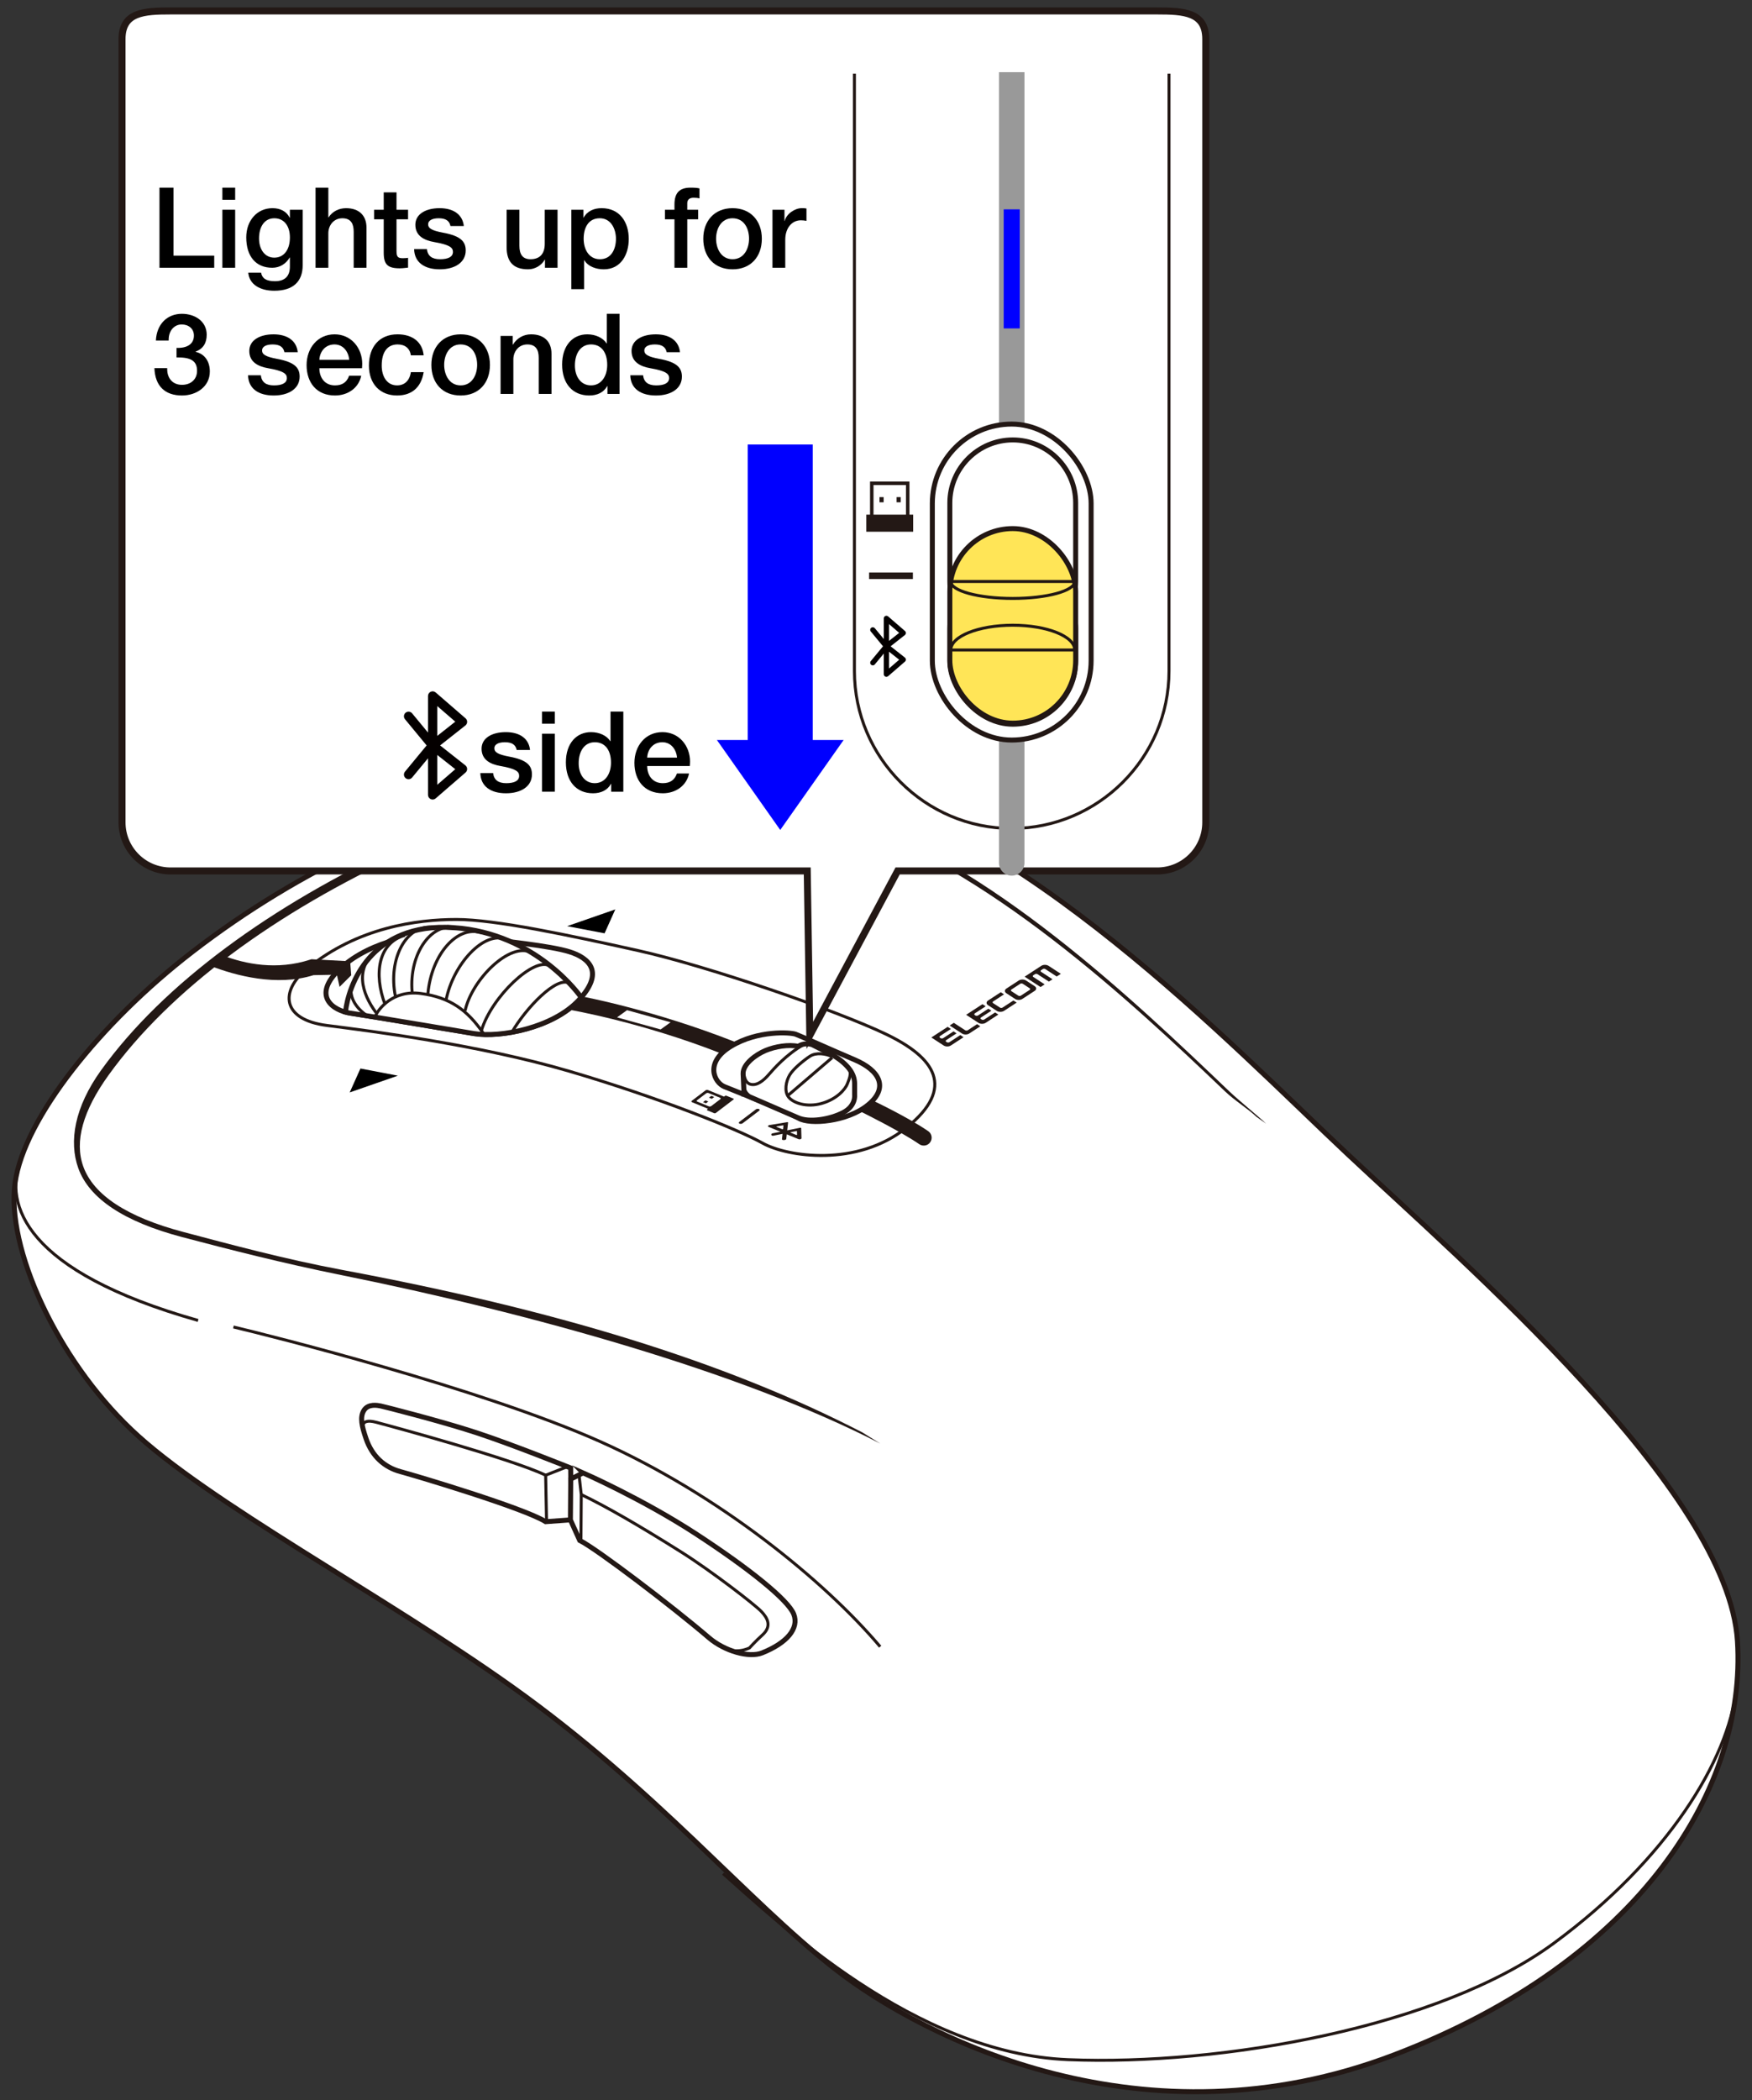 <?xml version="1.0" encoding="UTF-8"?>
<svg xmlns="http://www.w3.org/2000/svg" version="1.1" viewBox="0 0 250 299.599">
  <rect x="0" y="0" width="250" height="299.599" fill="#333333" stroke="none"/>
  <!-- Generator: Adobe Illustrator 29.6.1, SVG Export Plug-In . SVG Version: 2.1.1 Build 9)  -->
  <g id="_レイヤー_2" data-name="レイヤー_2">
    <g>
      <path d="M27.441,135.804c-13.131,10.125-24.016,23.76-25.293,32.958s5.868,24.987,16.598,35.206c10.73,10.219,35.936,23.581,54.296,36.662,20.731,14.769,33.343,30.326,46.118,40.29s44.199,25.804,79.711,12.263c35.512-13.541,50.331-38.323,49.053-59.017-1.33-21.543-39.026-53.93-55.632-69.515-16.607-15.585-46.542-47.072-76.198-53.629-20.755-4.589-57.107.457-88.653,24.782Z" fill="#fff" stroke="#231815" stroke-miterlimit="10" stroke-width=".709"/>
      <path d="M125.631,205.964c-19.828-10.244-50.113-18.639-76.893-24.045-8.408-1.697-16.259-3.712-22.77-5.433-8.266-2.185-13.244-5.491-14.798-9.825-1.36-3.795-.553-8.69,3.263-13.987,8.919-12.382,24.38-23.573,42.741-32.028,21.229-9.777,41.877-11.201,63.122-4.36,20.899,6.73,41.469,26.379,55.081,39.38,1.436,1.371,4.01,3.434,5.293,4.644l-1.374-.973c-1.284-1.21-3.087-2.293-4.524-3.665-13.562-12.954-33.971-31.992-54.705-38.67-21.059-6.782-41.357-4.961-62.406,4.733-18.245,8.402-33.334,19.386-42.178,31.663-3.663,5.084-4.875,9.462-3.603,13.01,1.464,4.087,6.269,7.234,14.281,9.352,6.498,1.718,14.321,3.851,22.745,5.428,29.972,5.609,54.245,12.886,74.158,23.174l2.568,1.605Z" fill="#231815"/>
      <path d="M48.453,140.795l-.38-1.736-3.328.062c-5.288,1.648-11.131.064-14.686-1.31l1.687-1.519c3.255,1.259,7.772,2.159,12.498.621l.193-.063,5.526.294.155,1.995-1.663,1.655Z" fill="#231815"/>
      <path d="M102.95,150.316c-11.431-4.503-21.629-6.247-21.733-6.265l1.833-1.886c.105.019,10.176,1.89,21.815,6.475l-1.915,1.676Z" fill="#231815"/>
      <path d="M131.815,163.436c-.221,0-.442-.064-.638-.198-2.719-1.87-8.25-4.596-8.3-4.62-.563-.266.496-.431.762-.994.266-.563.63-.73.792-.665.215.086,5.154,2.448,8.023,4.421.513.353.643,1.055.29,1.568-.219.318-.572.489-.93.489Z" fill="#231815"/>
      <path d="M68.18,133.756c3.624.53,10.254,1.149,13.083,2.033s5.039,2.917,1.326,6.895c-3.713,3.978-11.227,5.392-14.939,4.774s-15.293-2.564-17.68-2.917-5.674-2.441-1.334-6.436,11.588-5.144,14.771-4.791c3.182.354,4.774.442,4.774.442Z" fill="none" stroke="#231815" stroke-miterlimit="10" stroke-width=".709"/>
      <path d="M64.733,132.341c-11.933-.796-15.027,8.308-15.438,12.052.228.062.456.114.675.147,2.387.354,13.967,2.298,17.68,2.917,3.713.619,11.227-.796,14.939-4.774.126-.135.228-.262.341-.393-.056-.082-6.318-9.158-18.198-9.95Z" fill="#fff" stroke="#231815" stroke-miterlimit="10" stroke-width=".709"/>
      <path d="M103.385,155.038s9.083,3.58,10.608,4.508,6.895.53,9.879-1.923,1.657-4.906-1.923-6.431-7.691-3.381-8.42-3.646-5.37-.597-9.216,1.724-2.381,5.19-.928,5.768Z" fill="none" stroke="#231815" stroke-miterlimit="10" stroke-width=".709"/>
      <g>
        <path d="M106.136,155.336l-.099-2.155c-.033-1.392,1.856-2.751,3.216-3.315s3.261-.885,4.653-.587c0,0,.783-.606,1.977-.242l3.083,1.558c2.055,1.293,2.983,2.586,2.983,4.011v1.591s.216,1.572-1.64,2.533-4.861,1.488-6.511.704l-6.898-2.989s-.734-.483-.763-1.11Z" fill="#fff" stroke="#231815" stroke-miterlimit="10" stroke-width=".709"/>
        <path d="M106.17,153.276s.056,1.197.946,1.419,1.809-.501,2.56-1.364,2.47-2.849,4.992-4.305" fill="none" stroke="#231815" stroke-miterlimit="10" stroke-width=".425"/>
        <path d="M118.666,150.716c-.835-.39-2.213-.603-3.089-.028-.891.584-2.366,1.781-2.894,2.672s-.807,2.31-.167,3.145,2.56,1.531,4.731.918,3.368-2.004,3.674-2.811.772-1.759-.098-2.544" fill="none" stroke="#231815" stroke-miterlimit="10" stroke-width=".425"/>
        <line x1="112.394" y1="156.323" x2="118.75" y2="150.883" fill="none" stroke="#231815" stroke-miterlimit="10" stroke-width=".425"/>
      </g>
      <path d="M2.927,165.531c-2.372,6.28.546,15.828,25.341,22.855" fill="none" stroke="#231815" stroke-miterlimit="10" stroke-width=".425"/>
      <path d="M33.307,189.314c5.039,1.193,35.271,8.751,52.244,16.31,16.973,7.558,32.089,19.89,40.045,29.304" fill="none" stroke="#231815" stroke-miterlimit="10" stroke-width=".425"/>
      <path d="M103.179,267.298c7.896,6.956,27.322,25.664,49.245,26.548,21.923.884,53.005-4.622,69.305-16.619,16.3-11.997,24.849-26.156,26.038-36.238" fill="none" stroke="#231815" stroke-miterlimit="10" stroke-width=".425"/>
      <g>
        <polygon points="51.431 152.442 56.774 153.464 49.9 155.854 51.431 152.442"/>
        <polygon points="80.926 132.133 86.27 133.154 87.8 129.742 80.926 132.133"/>
      </g>
      <g>
        <g>
          <path d="M145.888,139.746c-.194,0-.377.049-.514.138l-1.768,1.152c-.137.089-.212.209-.213.335,0,.127.076.245.213.335l1.243.81c.137.089.32.139.514.139.194,0,.377-.049.514-.139l1.768-1.152c.137-.089.213-.208.213-.335s-.076-.245-.213-.335l-1.243-.81c-.137-.089-.319-.138-.514-.139ZM146.922,140.989c.05.032.077.075.077.121,0,.045-.028.088-.077.12l-1.25.815c-.049.032-.115.05-.185.05-.07,0-.136-.018-.185-.05l-.973-.634c-.049-.032-.077-.075-.077-.121,0-.045.028-.088.077-.12l1.25-.815c.049-.032.115-.05.184-.05.07,0,.136.018.185.05l.973.634Z" fill="#231815"/>
          <path d="M149.618,137.789c-.137-.089-.32-.139-.514-.139-.194,0-.376.049-.514.139l-2.38,1.551,2.271,1.479.587-.383-1.623-1.057c-.049-.032-.076-.075-.076-.121,0-.045.027-.088.077-.121l.232-.151c.049-.032.115-.05.185-.05.07,0,.136.018.185.05l1.623,1.057.514-.335-1.623-1.057c-.049-.032-.077-.075-.077-.12,0-.045.027-.088.077-.121l.233-.151c.049-.032.115-.05.185-.05.07,0,.135.018.185.05l1.623,1.057.588-.383-1.757-1.145Z" fill="#231815"/>
          <path d="M140.991,143.409c-.137-.089-.213-.208-.213-.334,0-.126.075-.246.213-.335l1.813-1.181.464.302-1.554,1.013c-.049.032-.077.075-.076.12,0,.045.027.088.076.121l.973.634c.05.032.115.05.186.05.07,0,.135-.018.184-.05l1.554-1.013.464.302-1.813,1.181c-.137.089-.32.139-.514.139-.194,0-.377-.049-.514-.139l-1.244-.81Z" fill="#231815"/>
          <path d="M139.888,146.417l-1.587,1.034c-.137.089-.319.138-.514.139-.194,0-.377-.049-.514-.139l-1.757-1.145.587-.383,1.622,1.057c.05.032.115.05.186.05.07,0,.135-.018.184-.05l1.328-.865.464.302Z" fill="#231815"/>
          <path d="M132.896,148.013l2.327-1.516.463.302-1.554,1.012c-.05.032-.076.075-.077.121,0,.046.027.088.077.12l.085.056c.049.032.115.05.184.05.07,0,.136-.018.185-.05l1.48-.964.434.283-1.48.964c-.05.032-.077.075-.077.12,0,.046.028.088.077.12l.085.055c.05.032.115.05.185.05.07,0,.135-.018.185-.05l1.554-1.012.464.302-1.813,1.181c-.137.09-.32.139-.514.139-.194,0-.377-.049-.514-.139l-1.757-1.145Z" fill="#231815"/>
          <path d="M137.863,144.778l2.327-1.516.463.302-1.554,1.012c-.049.032-.076.075-.077.121,0,.046.027.088.077.121l.085.056c.049.032.115.05.185.05.07,0,.136-.018.185-.05l1.48-.964.434.283-1.48.964c-.049.032-.077.075-.077.12,0,.046.028.089.077.121l.085.055c.05.032.115.05.185.05.07,0,.135-.018.185-.05l1.554-1.012.464.302-1.813,1.181c-.137.089-.319.138-.514.139s-.377-.049-.514-.139l-1.757-1.145Z" fill="#231815"/>
        </g>
        <path d="M142.136,143.473" fill="#231815"/>
      </g>
      <path d="M43.748,138.253c-3.781,3.126-3.608,7.215,2.914,8.048,6.521.833,21.785,2.775,34.55,6.521,12.765,3.746,24.143,8.325,27.612,10.268s13.459,3.469,20.536-2.22c7.076-5.689,4.024-9.99-2.914-13.32s-25.392-9.713-35.382-11.933c-9.99-2.22-20.397-4.44-25.947-4.44s-14.153,1.11-21.368,7.076Z" fill="none" stroke="#231815" stroke-miterlimit="10" stroke-width=".425"/>
      <path d="M81.506,216.828l-.077-7.398s-8.367-3.365-13.494-5.044-13.171-3.713-13.613-3.801-1.768-.354-2.387.619-.292,2.292.288,4.01c.861,2.547,2.629,4.122,4.927,4.741s17.616,5.194,20.71,7.138l3.646-.265Z" fill="#fff" stroke="#231815" stroke-miterlimit="10" stroke-width=".709"/>
      <path d="M83.208,210.132l-1.768.884-.045,5.82,1.327,2.931c2.475,1.238,13.345,9.519,18.431,13.879,2.243,1.923,5.731,2.914,7.602,2.166,3.536-1.414,5.304-3.492,4.508-5.525s-6.409-6.542-14.011-11.492-16.044-8.663-16.044-8.663Z" fill="#fff" stroke="#231815" stroke-miterlimit="10" stroke-width=".709"/>
      <path d="M51.857,204.037s-.715-1.794,1.804-1.131,19.359,5.238,24.199,7.558l.133,6.696" fill="none" stroke="#231815" stroke-miterlimit="10" stroke-width=".425"/>
      <line x1="77.86" y1="210.464" x2="80.96" y2="209.244" fill="none" stroke="#231815" stroke-miterlimit="10" stroke-width=".425"/>
      <polyline points="82.624 210.424 82.943 213.226 82.898 219.679" fill="none" stroke="#231815" stroke-miterlimit="10" stroke-width=".425"/>
      <path d="M82.943,213.226c3.567,1.706,8.362,4.481,14.232,8.177,4.369,2.751,10.519,7.514,11.448,8.486s1.557,2.127.133,3.403c-.898.805-1.812,1.812-1.812,1.812,0,0-1.984,1.025-3.797-.142" fill="none" stroke="#231815" stroke-miterlimit="10" stroke-width=".425"/>
      <path d="M68.953,147.399c-2.233-3.268-4.738-5.119-8.932-5.664-4.014-.521-6.045,2.287-6.426,3.159" fill="none" stroke="#231815" stroke-miterlimit="10" stroke-width=".425"/>
      <g>
        <path d="M73.041,147.265c2.055-3.514,6.396-8.038,8.193-6.995" fill="none" stroke="#231815" stroke-miterlimit="10" stroke-width=".425"/>
        <path d="M68.693,147.028c1.476-4.874,7.512-10.518,9.697-9.25" fill="none" stroke="#231815" stroke-miterlimit="10" stroke-width=".425"/>
        <path d="M66.368,144.187c.972-4.464,6.423-9.876,9.478-8.28" fill="none" stroke="#231815" stroke-miterlimit="10" stroke-width=".425"/>
        <path d="M63.648,142.695c.997-5.138,5.459-10.022,8.622-8.652" fill="none" stroke="#231815" stroke-miterlimit="10" stroke-width=".425"/>
        <path d="M61.064,141.756c.486-5.525,4.155-9.856,7.743-8.667" fill="none" stroke="#231815" stroke-miterlimit="10" stroke-width=".425"/>
        <path d="M58.81,141.535c-.486-5.569,2.861-10.214,6.63-9.149" fill="none" stroke="#231815" stroke-miterlimit="10" stroke-width=".425"/>
        <path d="M56.432,142.184c-1.14-5.473,1.636-10.48,5.504-9.868" fill="none" stroke="#231815" stroke-miterlimit="10" stroke-width=".425"/>
        <path d="M54.952,143.322c-1.667-4.395-.96-8.815,2.797-9.876" fill="none" stroke="#231815" stroke-miterlimit="10" stroke-width=".425"/>
        <path d="M53.659,144.465c-2.054-2.754-3.115-6.378.147-8.92" fill="none" stroke="#231815" stroke-miterlimit="10" stroke-width=".425"/>
        <path d="M50.09,141.116c-.076,1.214.577,2.601,2.306,3.808" fill="none" stroke="#231815" stroke-miterlimit="10" stroke-width=".425"/>
      </g>
      <g>
        <g>
          <polygon points="101.502 156.342 101.165 156.598 101.576 156.767 101.913 156.511 101.502 156.342" fill="#231815"/>
          <polygon points="100.661 156.982 100.323 157.238 100.734 157.406 101.071 157.15 100.661 156.982" fill="#231815"/>
          <path d="M103.423,156.365l-.112.085-2.285-.937c-.105-.043-.263-.022-.353.046l-1.958,1.487c-.09.068-.079.159.026.202l2.285.937-.112.085c-.064.049-.056.114.019.144l.965.396c.075.031.188.016.252-.033l2.507-1.905c.064-.049.056-.114-.019-.144l-.965-.396c-.075-.031-.188-.016-.253.033ZM99.5,157.165c-.105-.043-.117-.133-.026-.202l1.283-.975c.09-.069.248-.089.353-.046l1.645.675c.105.043.117.133.026.202l-1.283.975c-.09.069-.248.089-.353.046l-1.645-.675Z" fill="#231815"/>
        </g>
        <path d="M113.958,162.525l-1.691-.694-.073.655c-.009.079-.126.149-.261.156l-.123.006c-.136.007-.238-.052-.229-.131l.085-.754-1.296.262c-.133.027-.263-.012-.289-.086l-.024-.068c-.026-.075.06-.157.193-.184l1.115-.226-1.69-.693c-.161-.066-.082-.226.128-.26l2.513-.411c.077-.013.144.018.139.063l-.124,1.106,1.844-.373c.075-.015.146.011.147.056l.043,1.432c.004.123-.245.212-.406.146ZM112.817,161.588l.814.334c.04.017.103-.006.102-.036l-.015-.496c0-.022-.036-.035-.073-.028l-.799.162c-.05.01-.067.048-.028.064ZM110.804,160.762l.836.343c.038.016.098-.004.101-.034l.055-.489c.003-.023-.031-.038-.069-.032l-.891.146c-.053.009-.072.049-.032.065Z" fill="#231815"/>
        <path d="M108.323,158.467l-2.352,1.787c-.112.085-.308.111-.438.057s-.145-.166-.033-.251l2.352-1.787c.112-.085.308-.111.438-.057s.145.166.033.251Z" fill="#231815"/>
      </g>
      <polygon points="87.727 145.202 89.446 143.965 96.012 145.786 94.294 147.023 87.727 145.202" fill="#fff" stroke="#231815" stroke-miterlimit="10" stroke-width=".283"/>
    </g>
  </g>
  <g id="_レイヤー_1" data-name="レイヤー_1">
    <path d="M165.122,1.562H24.347c-3.83,0-6.934.183-6.934,4.01v79.239s0,21.46,0,21.46v11.057c0,3.825,3.105,6.928,6.934,6.928h90.842s.365,23.466.365,23.466l12.53-23.466h37.038c3.83,0,6.934-3.102,6.934-6.928V5.572c0-3.827-3.105-4.01-6.934-4.01Z" fill="#fff" stroke="#231815" stroke-miterlimit="10"/>
    <g>
      <path d="M75.632,106.995h-1.905c-.144-.752-.688-1.104-1.681-1.104-.896,0-1.504.304-1.504.849,0,.576.496.896,2.097,1.2,2.545.464,3.265,1.265,3.265,2.545,0,1.729-1.584,2.689-3.697,2.689-2.177,0-3.618-.977-3.666-2.881h1.825c.112.977.736,1.441,1.873,1.441,1.121,0,1.841-.32,1.841-1.041,0-.576-.368-1.008-2.673-1.409-1.376-.24-2.689-.848-2.689-2.465,0-1.553,1.521-2.369,3.457-2.369,1.969,0,3.282.896,3.458,2.545Z"/>
      <path d="M79.166,101.521v1.729h-1.825v-1.729h1.825ZM79.166,104.674v8.275h-1.825v-8.275h1.825Z"/>
      <path d="M88.944,101.521v11.429h-1.729v-1.121h-.032c-.496.913-1.44,1.345-2.561,1.345-2.369,0-3.874-1.681-3.874-4.418s1.537-4.306,3.585-4.306c1.185,0,2.257.496,2.753,1.296h.032v-4.226h1.824ZM84.863,111.734c1.457,0,2.321-1.281,2.321-2.929,0-1.793-.849-2.914-2.305-2.914s-2.305,1.249-2.305,3.009c0,1.601.865,2.833,2.289,2.833Z"/>
      <path d="M98.464,108.66c0,.208-.016.416-.031.624h-6.083c0,1.361.784,2.449,2.226,2.449,1.008,0,1.681-.417,2.017-1.377h1.729c-.368,1.777-1.937,2.817-3.745,2.817-2.609,0-4.05-1.825-4.05-4.338,0-2.385,1.536-4.386,4.001-4.386,2.337,0,3.938,1.921,3.938,4.21ZM96.607,108.084c-.096-1.152-.849-2.193-2.097-2.193-1.28,0-2.097.977-2.161,2.193h4.258Z"/>
    </g>
    <polygon points="111.335 118.409 120.379 105.576 115.973 105.576 115.973 63.412 106.698 63.412 106.698 105.576 102.3 105.576 111.335 118.409" fill="blue"/>
    <g>
      <rect x="21.54" y="24.487" width="95.556" height="36.825" fill="none"/>
      <path d="M24.757,26.771v9.7h5.81v1.729h-7.811v-11.429h2.001Z"/>
      <path d="M33.556,26.771v1.729h-1.824v-1.729h1.824ZM33.556,29.924v8.275h-1.824v-8.275h1.824Z"/>
      <path d="M41.334,31.061h.032v-1.137h1.824v7.923c0,2.305-1.345,3.633-4.05,3.633-2.08,0-3.569-.928-3.713-2.577h1.824c.16.8.704,1.217,1.985,1.217,1.424,0,2.129-.736,2.129-2.065v-1.312h-.032c-.544.928-1.44,1.457-2.481,1.457-2.337,0-3.713-1.617-3.713-4.338,0-2.385,1.536-4.162,3.745-4.162,1.12,0,2.017.464,2.449,1.361ZM39.141,36.759c1.377,0,2.226-1.137,2.226-2.881,0-1.648-.833-2.737-2.226-2.737-1.376,0-2.177,1.168-2.177,2.881,0,1.569.833,2.737,2.177,2.737Z"/>
      <path d="M46.853,26.771v4.242h.032c.528-.832,1.456-1.312,2.497-1.312,1.904,0,2.913,1.104,2.913,2.753v5.746h-1.825v-5.122c0-1.057-.32-1.937-1.616-1.937-1.265,0-2.001,1.041-2.001,2.129v4.93h-1.825v-11.429h1.825Z"/>
      <path d="M56.58,27.443v2.481h1.648v1.36h-1.648v4.514c0,.864.208,1.041.913,1.041.336,0,.672-.032.735-.064v1.409c-.72.08-.928.096-1.184.096-1.745,0-2.289-.56-2.289-2.225v-4.77h-1.377v-1.36h1.377v-2.481h1.824Z"/>
      <path d="M66.183,32.245h-1.905c-.144-.752-.688-1.104-1.681-1.104-.896,0-1.505.304-1.505.849,0,.576.496.896,2.097,1.2,2.546.464,3.266,1.265,3.266,2.545,0,1.729-1.584,2.689-3.697,2.689-2.177,0-3.617-.977-3.666-2.881h1.825c.112.977.736,1.441,1.873,1.441,1.12,0,1.841-.32,1.841-1.041,0-.576-.368-1.008-2.674-1.409-1.376-.24-2.688-.848-2.688-2.465,0-1.553,1.521-2.369,3.457-2.369,1.969,0,3.281.896,3.458,2.545Z"/>
      <path d="M74.116,29.924v5.138c0,1.232.464,1.921,1.585,1.921,1.36,0,2.032-.816,2.032-2.193v-4.866h1.825v8.275h-1.793v-1.152h-.032c-.479.848-1.425,1.376-2.369,1.376-2.112,0-3.073-1.072-3.073-3.169v-5.33h1.825Z"/>
      <path d="M89.719,34.102c0,2.177-1.089,4.322-3.569,4.322-1.041,0-2.209-.368-2.77-1.296h-.032v4.129h-1.824v-11.333h1.729v1.121h.032c.527-.96,1.504-1.345,2.561-1.345,2.593,0,3.874,1.985,3.874,4.402ZM85.604,36.983c1.648,0,2.289-1.473,2.289-2.914,0-1.376-.688-2.929-2.305-2.929-1.697,0-2.305,1.441-2.305,2.929,0,1.425.704,2.914,2.32,2.914Z"/>
      <path d="M96.243,38.199v-6.915h-1.36v-1.36h1.36v-.752c0-1.696.752-2.401,2.305-2.401.544,0,.977.032,1.265.112v1.424c-.192-.064-.544-.096-.832-.096-.641,0-.913.32-.913.785v.928h1.553v1.36h-1.553v6.915h-1.824Z"/>
      <path d="M108.71,34.054c0,2.577-1.585,4.37-4.178,4.37s-4.178-1.777-4.178-4.37c0-2.529,1.585-4.354,4.178-4.354s4.178,1.825,4.178,4.354ZM104.532,36.983c1.616,0,2.353-1.489,2.353-2.929,0-1.473-.72-2.914-2.368-2.914-1.585,0-2.337,1.457-2.337,2.914,0,1.424.736,2.929,2.353,2.929Z"/>
      <path d="M115.077,29.748v1.76c-.272-.048-.528-.08-.784-.08-1.361,0-2.241,1.184-2.241,2.769v4.001h-1.825v-8.275h1.713v1.601h.032c.256-1.056,1.488-1.825,2.417-1.825.353,0,.416,0,.688.048Z"/>
      <path d="M29.494,47.764c0,1.185-.512,2.001-1.585,2.401v.032c1.297.288,2.033,1.36,2.033,2.801,0,2.177-1.921,3.425-3.97,3.425-2.4,0-3.842-1.312-3.938-3.906h1.825v.144c0,1.297.768,2.241,2.112,2.241,1.249,0,2.146-.769,2.146-2.001,0-1.312-.769-1.905-2.657-1.905h-.272v-1.36h.176c1.425,0,2.306-.608,2.306-1.761,0-.993-.769-1.585-1.745-1.585-1.104,0-1.856.944-1.856,2.145v.144h-1.825c.112-2.353,1.633-3.81,3.714-3.81,1.841,0,3.537,1.057,3.537,2.993Z"/>
      <path d="M42.486,50.245h-1.905c-.144-.752-.688-1.104-1.681-1.104-.896,0-1.505.304-1.505.849,0,.576.496.896,2.098,1.2,2.545.464,3.265,1.265,3.265,2.545,0,1.729-1.584,2.689-3.697,2.689-2.177,0-3.617-.977-3.665-2.881h1.824c.112.977.736,1.441,1.873,1.441,1.12,0,1.841-.32,1.841-1.041,0-.576-.368-1.008-2.674-1.409-1.376-.24-2.688-.848-2.688-2.465,0-1.553,1.521-2.369,3.457-2.369,1.969,0,3.281.896,3.458,2.545Z"/>
      <path d="M51.686,51.91c0,.208-.016.416-.031.624h-6.083c0,1.361.784,2.449,2.225,2.449,1.009,0,1.682-.417,2.018-1.377h1.729c-.368,1.777-1.937,2.817-3.746,2.817-2.608,0-4.049-1.825-4.049-4.338,0-2.385,1.536-4.386,4.001-4.386,2.337,0,3.938,1.921,3.938,4.21ZM49.829,51.333c-.096-1.152-.849-2.193-2.097-2.193-1.28,0-2.097.977-2.161,2.193h4.258Z"/>
      <path d="M60.454,50.693h-1.824c-.145-.992-.833-1.553-1.889-1.553-1.409,0-2.273,1.009-2.273,3.009,0,1.601.769,2.833,2.193,2.833,1.04,0,1.776-.641,1.969-1.889h1.824c-.352,2.177-1.696,3.33-3.793,3.33-2.417,0-4.018-1.633-4.018-4.274s1.473-4.45,4.081-4.45c2.146,0,3.554,1.104,3.729,2.993Z"/>
      <path d="M69.911,52.054c0,2.577-1.585,4.37-4.178,4.37s-4.178-1.777-4.178-4.37c0-2.529,1.585-4.354,4.178-4.354s4.178,1.825,4.178,4.354ZM65.733,54.983c1.616,0,2.353-1.489,2.353-2.929,0-1.473-.72-2.914-2.368-2.914-1.585,0-2.337,1.457-2.337,2.914,0,1.424.736,2.929,2.353,2.929Z"/>
      <path d="M78.695,50.453v5.746h-1.825v-5.17c0-1.057-.368-1.889-1.616-1.889-1.28,0-2.001,1.057-2.001,2.129v4.93h-1.825v-8.275h1.729v1.216l.031.032c.593-.96,1.537-1.473,2.594-1.473,1.904,0,2.913,1.088,2.913,2.753Z"/>
      <path d="M88.407,44.771v11.429h-1.729v-1.121h-.031c-.496.913-1.44,1.345-2.562,1.345-2.369,0-3.873-1.681-3.873-4.418s1.536-4.306,3.585-4.306c1.185,0,2.257.496,2.753,1.296h.032v-4.226h1.825ZM84.325,54.983c1.457,0,2.321-1.281,2.321-2.929,0-1.793-.849-2.914-2.306-2.914s-2.305,1.249-2.305,3.009c0,1.601.864,2.833,2.289,2.833Z"/>
      <path d="M97.03,50.245h-1.905c-.144-.752-.688-1.104-1.681-1.104-.896,0-1.505.304-1.505.849,0,.576.496.896,2.097,1.2,2.546.464,3.266,1.265,3.266,2.545,0,1.729-1.584,2.689-3.697,2.689-2.177,0-3.617-.977-3.666-2.881h1.825c.112.977.736,1.441,1.873,1.441,1.12,0,1.841-.32,1.841-1.041,0-.576-.368-1.008-2.674-1.409-1.376-.24-2.688-.848-2.688-2.465,0-1.553,1.521-2.369,3.457-2.369,1.969,0,3.281.896,3.458,2.545Z"/>
    </g>
  </g>
  <g id="_編集モード" data-name="編集モード">
    <g>
      <path d="M166.81,10.507v85.241c0,12.344-10.1,22.444-22.444,22.444h0c-12.344,0-22.444-10.1-22.444-22.444V10.507" fill="none" stroke="#231815" stroke-miterlimit="10" stroke-width=".425"/>
      <rect x="142.549" y="10.298" width="3.635" height="50.349" fill="#999"/>
      <rect x="143.221" y="29.867" width="2.29" height="16.988" fill="blue"/>
      <path d="M144.366,124.926c-1.004,0-1.818-.814-1.818-1.818v-17.373h3.635v17.373c0,1.004-.814,1.818-1.818,1.818Z" fill="#999"/>
      <rect x="124.015" y="81.673" width="6.25" height=".938" fill="#231815"/>
      <g>
        <rect x="123.617" y="73.423" width="6.688" height="2.438" fill="#231815"/>
        <polygon points="129.773 74.078 129.277 74.078 129.277 69.198 124.645 69.198 124.645 73.832 124.149 73.832 124.149 68.702 129.773 68.702 129.773 74.078" fill="#231815"/>
        <rect x="125.498" y="70.923" width=".592" height=".74" fill="#231815"/>
        <rect x="127.938" y="70.923" width=".592" height=".74" fill="#231815"/>
      </g>
      <path d="M129.123,93.813l-2.038-1.608,2.038-1.608c.088-.069.139-.173.141-.284.003-.111-.044-.217-.128-.29l-2.408-2.084c-.11-.095-.266-.118-.398-.057-.132.06-.218.193-.218.339v2.949l-1.28-1.55c-.063-.077-.153-.124-.252-.134-.099-.01-.196.02-.273.084-.077.063-.124.153-.134.252-.009.099.02.196.084.272l1.743,2.111-1.743,2.111c-.131.158-.108.393.05.524.067.055.151.085.237.085.112,0,.216-.049.287-.135l1.28-1.55v2.949c0,.145.085.278.218.339.049.022.101.034.155.034.09,0,.176-.032.244-.091l2.408-2.084c.084-.073.131-.179.128-.29-.002-.111-.054-.215-.141-.284ZM126.857,89.034l1.451,1.256-1.451,1.146v-2.402ZM126.857,95.375v-2.402l1.451,1.146-1.451,1.256Z" fill="#040000"/>
      <g>
        <path d="M161.858,36.262l-7.908.07c-.894.008-1.613.74-1.606,1.635.009.895.741,1.614,1.636,1.606l7.908-.07c.895-.008,1.615-.74,1.606-1.635-.009-.895-.741-1.613-1.636-1.606Z" fill="none"/>
        <path d="M160.867,37.275l-7.908.07c-.335.003-.605.277-.602.614.003.335.276.604.615.602l7.908-.07c.335-.003.605-.277.6-.613-.001-.335-.276-.604-.613-.602Z" fill="none"/>
        <g>
          <path d="M134.994,36.262l-7.908.07c-.894.008-1.613.74-1.606,1.635.009.895.741,1.614,1.636,1.606l7.908-.07c.895-.008,1.615-.74,1.606-1.635-.009-.895-.741-1.613-1.636-1.606Z" fill="none"/>
          <path d="M135.003,37.275l-7.908.07c-.335.003-.605.277-.602.614.003.335.276.604.615.602l7.908-.07c.335-.003.605-.277.6-.613-.001-.335-.276-.604-.612-.602Z" fill="none"/>
        </g>
        <g>
          <path d="M138.535,50.135l-3.098,6.18c-.402.8-.079,1.773.722,2.174.801.401,1.774.077,2.173-.722l3.1-6.18c.4-.8.077-1.773-.724-2.174-.799-.402-1.772-.077-2.173.722Z" fill="none"/>
          <path d="M139.438,50.59l-3.097,6.179c-.15.299-.03.664.269.816.3.15.664.029.815-.272l3.1-6.179c.15-.3.028-.664-.271-.815-.299-.151-.665-.03-.817.271Z" fill="none"/>
        </g>
        <g>
          <path d="M148.564,49.415c-.799.4-1.123,1.374-.722,2.174l3.099,6.179c.402.799,1.376,1.123,2.175.722.799-.401,1.123-1.374.722-2.174l-3.099-6.179c-.401-.8-1.376-1.123-2.175-.722Z" fill="none"/>
          <path d="M149.019,50.319c-.3.151-.423.516-.271.816l3.099,6.178c.15.301.514.422.815.272.301-.151.423-.516.271-.816l-3.099-6.179c-.15-.299-.514-.421-.815-.271Z" fill="none"/>
        </g>
        <g>
          <path d="M151.001,46.391c-.289.846.162,1.764,1.008,2.057l7.482,2.559c.846.289,1.764-.162,2.057-1.008.288-.846-.162-1.764-1.009-2.057l-7.482-2.559c-.846-.29-1.764.162-2.056,1.009Z" fill="none"/>
          <path d="M151.958,46.718c-.107.318.061.664.38.772l7.48,2.559c.318.108.662-.06.773-.379.107-.318-.061-.664-.38-.771l-7.48-2.559c-.318-.109-.664.059-.773.378Z" fill="none"/>
        </g>
        <g>
          <path d="M134.928,45.575l-7.482,2.56c-.846.29-1.297,1.211-1.008,2.057.288.846,1.21,1.297,2.056,1.008l7.482-2.56c.846-.29,1.297-1.211,1.008-2.057-.289-.846-1.21-1.298-2.056-1.009Z" fill="none"/>
          <path d="M135.257,46.534l-7.482,2.56c-.318.109-.486.454-.38.771.111.317.455.486.771.379l7.482-2.56c.318-.109.486-.454.38-.772-.111-.317-.455-.486-.771-.378Z" fill="none"/>
        </g>
        <g>
          <path d="M151.4,16.87l-3.099,6.18c-.401.799-.077,1.772.722,2.174.799.4,1.772.077,2.175-.723l3.099-6.179c.401-.8.077-1.773-.722-2.174-.799-.402-1.772-.078-2.175.722Z" fill="none"/>
          <path d="M152.305,17.324l-3.101,6.18c-.15.3-.028.664.273.816.3.15.664.028.815-.272l3.099-6.179c.152-.3.03-.665-.271-.815-.3-.151-.664-.03-.815.27Z" fill="none"/>
        </g>
        <g>
          <path d="M135.016,16.15c-.799.401-1.121,1.374-.72,2.173l3.1,6.179c.402.8,1.376,1.123,2.175.721.799-.4,1.123-1.374.72-2.173l-3.1-6.179c-.399-.8-1.374-1.123-2.175-.721Z" fill="none"/>
          <path d="M135.471,17.055c-.301.15-.419.515-.269.815l3.101,6.178c.15.301.514.422.815.271.301-.15.421-.515.269-.815l-3.1-6.179c-.15-.3-.514-.421-.815-.27Z" fill="none"/>
        </g>
        <g>
          <path d="M159.492,25.187l-7.482,2.56c-.846.29-1.297,1.211-1.009,2.057.291.846,1.212,1.298,2.058,1.008l7.482-2.56c.846-.29,1.299-1.211,1.009-2.057-.291-.846-1.212-1.297-2.058-1.009Z" fill="none"/>
          <path d="M159.82,26.145l-7.482,2.56c-.316.109-.486.454-.378.772.109.317.453.486.773.378l7.482-2.56c.316-.109.486-.454.376-.771-.107-.318-.453-.487-.771-.379Z" fill="none"/>
        </g>
        <g>
          <path d="M126.725,25.457c-.289.847.162,1.765,1.008,2.057l7.482,2.558c.846.29,1.764-.16,2.056-1.009.289-.847-.16-1.764-1.008-2.057l-7.48-2.558c-.848-.29-1.766.161-2.058,1.009Z" fill="none"/>
          <path d="M127.684,25.785c-.109.318.065.664.378.772l7.482,2.558c.316.109.665-.064.771-.378.107-.318-.065-.664-.38-.772l-7.48-2.558c-.319-.109-.663.065-.771.378Z" fill="none"/>
        </g>
      </g>
      <g>
        <rect x="135.537" y="80.71" width="17.955" height="22.61" rx="8.977" ry="8.977" transform="translate(289.029 184.03) rotate(180)" fill="#d61518" stroke="#221714" stroke-miterlimit="10" stroke-width=".709"/>
        <g>
          <path d="M144.515,86.162v5.776c-4.938,0-8.978-4.04-8.978-8.977v-11.222c0-4.938,4.04-8.977,8.977-8.977h0c4.938,0,8.977,4.04,8.977,8.977v11.222c0,4.938-4.04,3.201-8.977,3.201Z" fill="#fff" stroke="#221714" stroke-miterlimit="10" stroke-width=".709"/>
          <rect x="133.038" y="60.501" width="22.658" height="45.08" rx="11.329" ry="11.329" fill="none" stroke="#221714" stroke-miterlimit="10" stroke-width=".709"/>
          <g>
            <rect x="135.537" y="75.413" width="17.955" height="27.755" rx="8.977" ry="8.977" fill="#ffe557" stroke="#221714" stroke-miterlimit="10" stroke-width=".709"/>
            <path d="M135.672,92.731c0-1.951,3.959-3.532,8.843-3.532s8.843,1.581,8.843,3.532h-17.685Z" fill="none" stroke="#221714" stroke-miterlimit="10" stroke-width=".425"/>
            <path d="M135.672,82.961c0,1.335,3.959,2.416,8.843,2.416s8.843-1.082,8.843-2.416h-17.685Z" fill="none" stroke="#221714" stroke-miterlimit="10" stroke-width=".425"/>
          </g>
        </g>
      </g>
    </g>
    <path d="M66.409,109.197l-3.61-2.849,3.61-2.849c.155-.122.246-.306.251-.503.005-.197-.078-.385-.228-.514l-4.266-3.692c-.194-.169-.471-.208-.706-.101-.234.107-.386.342-.386.6v5.225l-2.267-2.745c-.112-.136-.27-.22-.446-.237-.175-.017-.347.036-.483.148-.136.112-.22.271-.237.446-.017.175.036.347.148.483l3.088,3.74-3.088,3.74c-.232.28-.192.697.089.928.118.097.267.151.42.151.198,0,.383-.087.509-.24l2.267-2.745v5.225c0,.257.151.493.385.6.087.04.179.06.274.06.159,0,.312-.057.432-.161l4.266-3.692c.149-.129.232-.316.228-.514-.004-.197-.096-.38-.251-.503ZM62.394,100.732l2.571,2.226-2.571,2.03v-4.255ZM62.394,111.964v-4.255l2.571,2.029-2.571,2.226Z" fill="#040000"/>
  </g>
</svg>